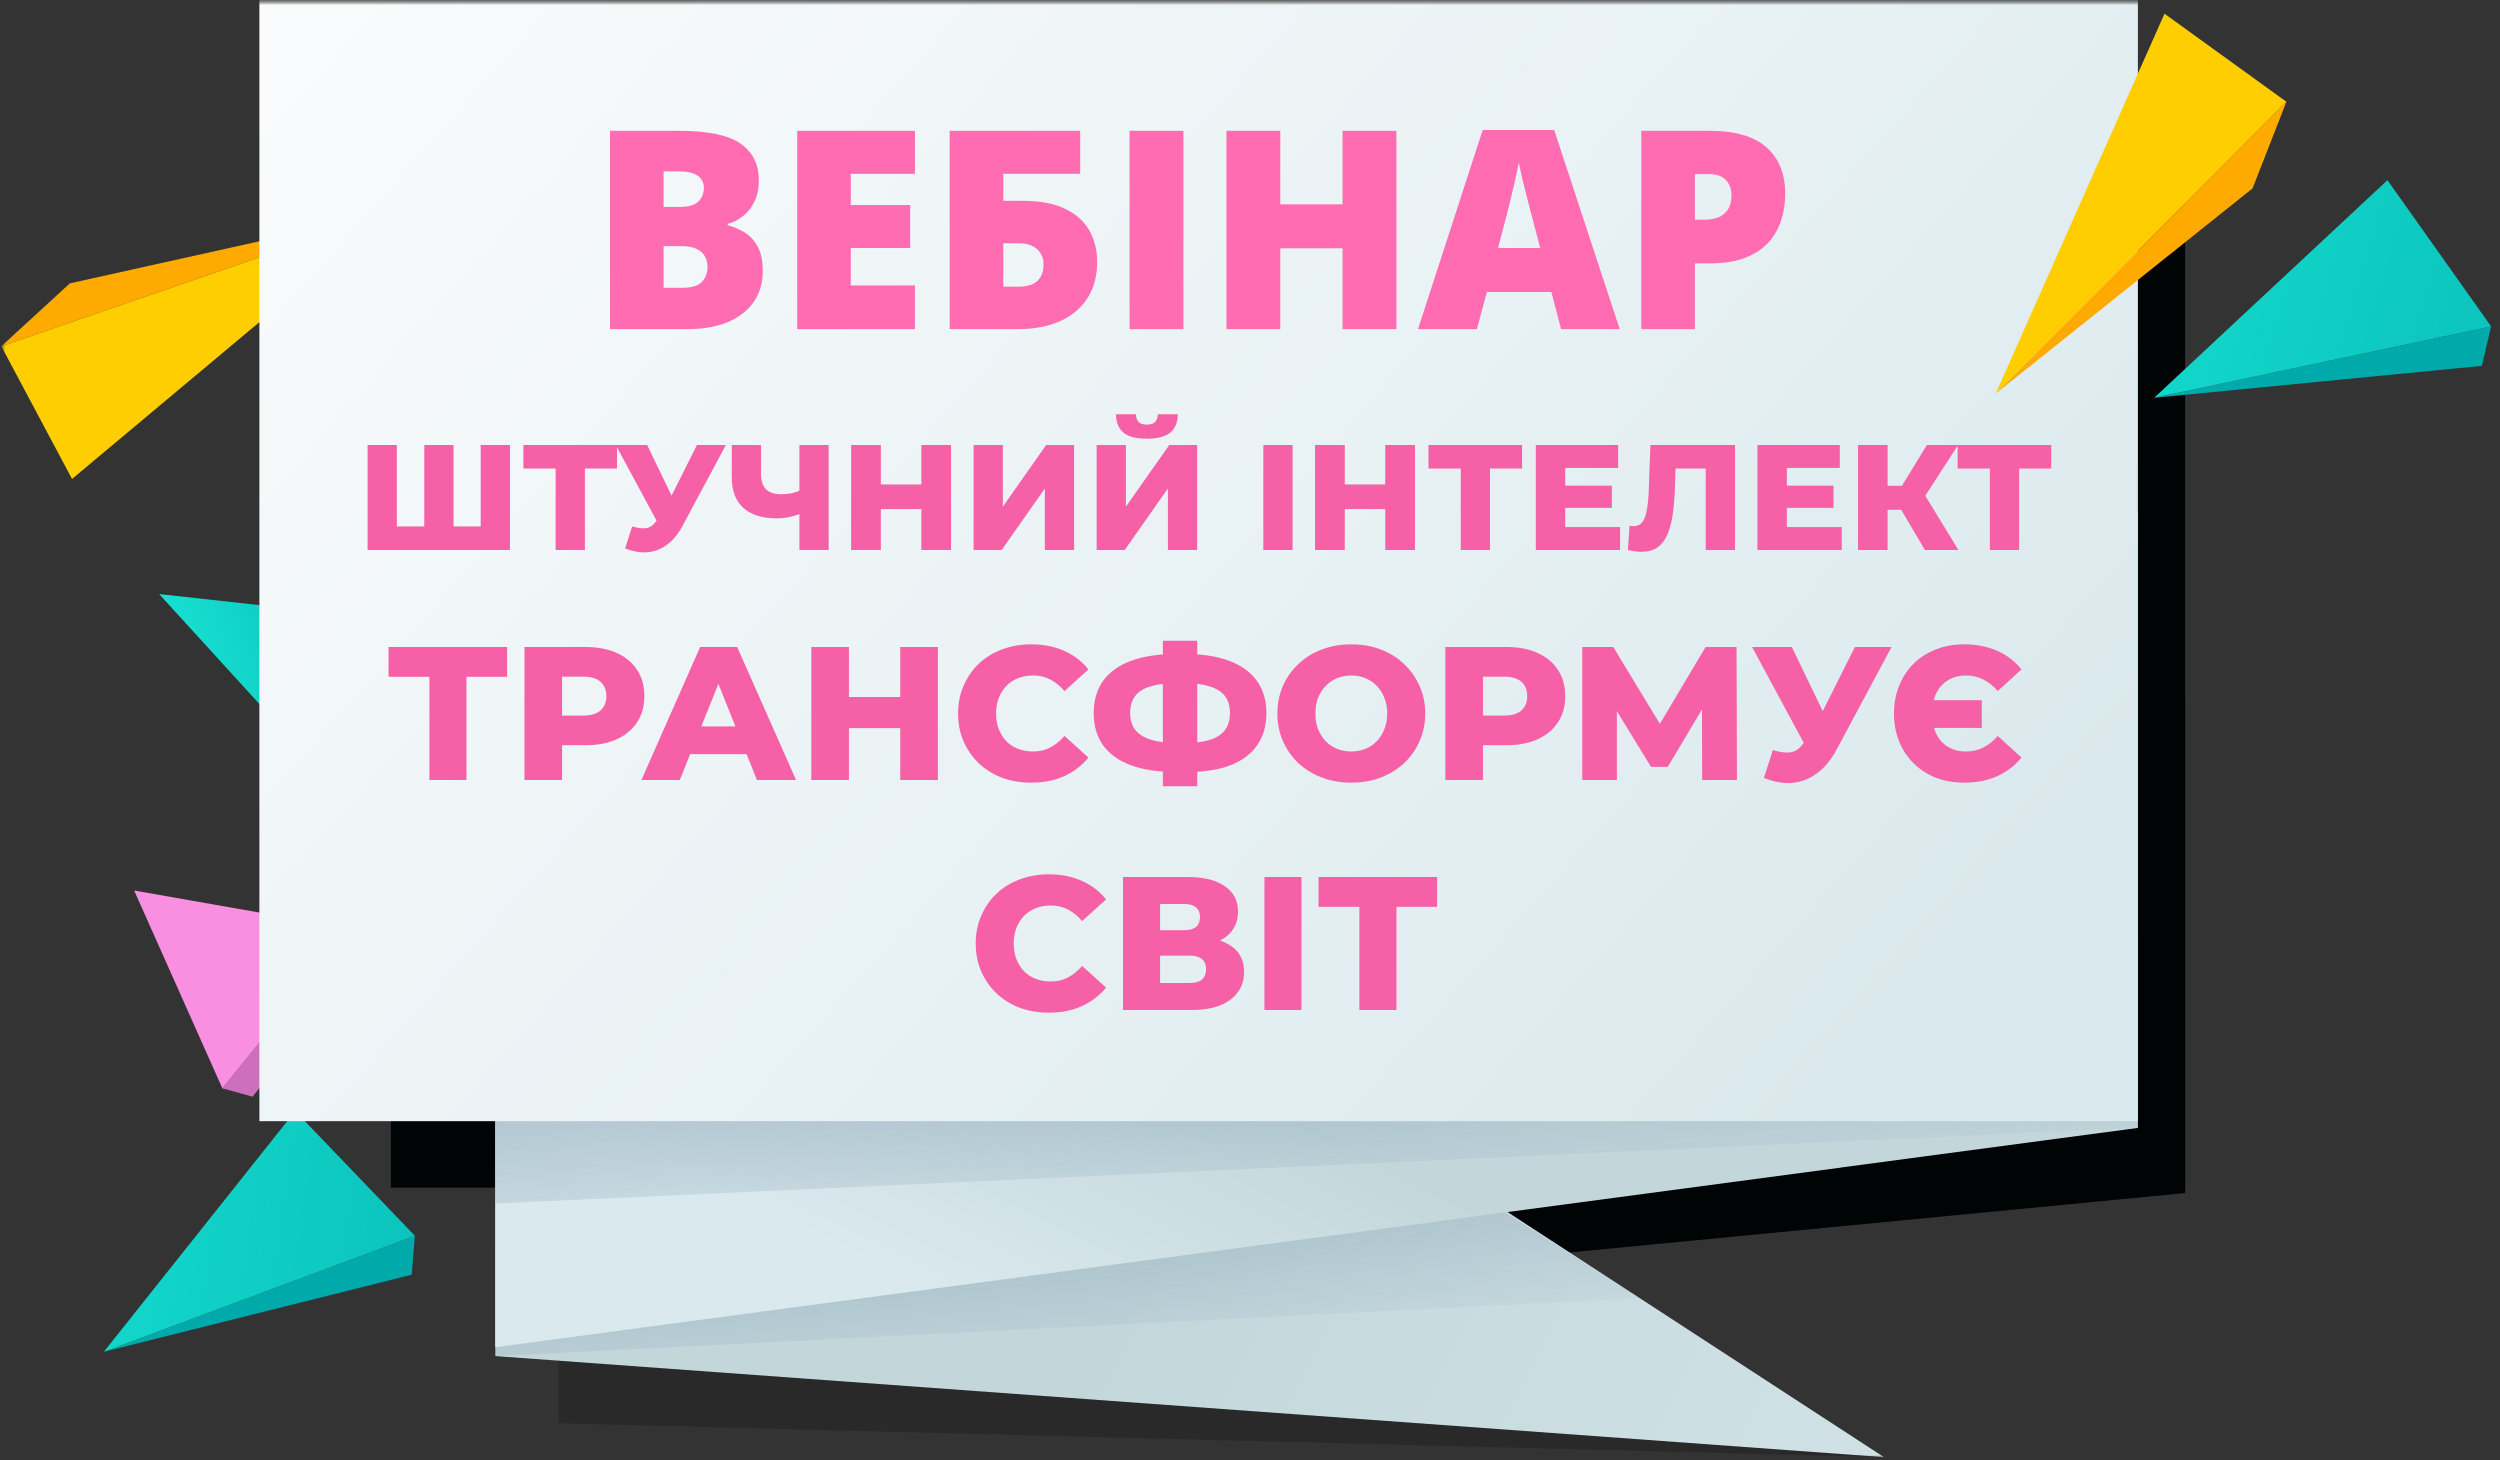 <svg width="250" height="146" viewBox="0 0 250 146" fill="none" xmlns="http://www.w3.org/2000/svg">
<rect x="0" y="0" width="250" height="146" fill="#333333" stroke="none"/>
<g clip-path="url(#clip0_34_2)">
<mask id="mask0_34_2" style="mask-type:luminance" maskUnits="userSpaceOnUse" x="0" y="0" width="250" height="146">
<path d="M250 0H0V146H250V0Z" fill="white"/>
</mask>
<g mask="url(#mask0_34_2)">
<mask id="mask1_34_2" style="mask-type:luminance" maskUnits="userSpaceOnUse" x="0" y="0" width="250" height="146">
<path d="M250 0H0V146H250V0Z" fill="white"/>
</mask>
<g mask="url(#mask1_34_2)">
<path opacity="0.2" d="M188.395 145.715L55.845 142.331V77.916L188.395 145.715Z" fill="#000405"/>
<path d="M218.516 119.306L49.531 135.611L51.103 81.301L218.516 69.922V119.306Z" fill="#000405"/>
<path d="M218.516 10.176H39.085V118.763H218.516V10.176Z" fill="#000405"/>
<path d="M6.984 28.337L0.132 34.626L39.085 21.209L6.984 28.337Z" fill="#FFAA00"/>
<path d="M0.132 34.626L7.203 47.896L39.085 21.209L0.132 34.626Z" fill="#FFCE00"/>
<path d="M188.394 145.713L49.531 135.609V55.303L188.394 145.713Z" fill="url(#paint0_linear_34_2)"/>
<path d="M163.972 129.813L49.531 135.609V82.307L126.581 105.963L163.972 129.813Z" fill="url(#paint1_linear_34_2)"/>
<path d="M213.79 112.79L49.531 134.718V65.409L213.79 51.221V112.79Z" fill="url(#paint2_linear_34_2)"/>
<path d="M213.79 112.79L49.531 120.352V65.409L213.79 51.221V112.79Z" fill="url(#paint3_linear_34_2)"/>
<path d="M41.167 127.472L41.491 123.582L10.387 135.178L41.167 127.472Z" fill="#00AAAA"/>
<path d="M41.491 123.582L29.524 111.113L10.387 135.178L41.491 123.582Z" fill="url(#paint4_linear_34_2)"/>
<path d="M36.31 95.501L35.166 92.879L22.236 108.836L25.261 109.667L36.31 95.501Z" fill="#CE6FBC"/>
<path d="M35.166 92.88L13.414 89.051L22.237 108.835L35.166 92.88Z" fill="#F98FE0"/>
<path d="M49.583 65.891L46.81 62.815L37.074 82.617L41.513 83.448L49.583 65.891Z" fill="#00AAAA"/>
<path d="M46.81 62.813L15.914 59.406L37.074 82.615L46.81 62.813Z" fill="url(#paint5_linear_34_2)"/>
<path d="M213.789 0H25.938V112.116H213.789V0Z" fill="url(#paint6_linear_34_2)"/>
<path d="M225.255 18.839L228.641 10.176L199.563 39.363L225.255 18.839Z" fill="#FFAA00"/>
<path d="M228.641 10.177L216.451 1.371L199.563 39.364L228.641 10.177Z" fill="#FFCE00"/>
<path d="M248.184 36.586L249.113 32.645L215.418 39.779L248.184 36.586Z" fill="#00AAAA"/>
<path d="M249.113 32.645L238.743 18.016L215.418 39.78L249.113 32.645Z" fill="url(#paint7_linear_34_2)"/>
<path d="M170.992 13.082C173.506 13.082 175.388 13.629 176.636 14.723C177.893 15.818 178.521 17.373 178.521 19.39C178.521 20.294 178.39 21.163 178.128 21.995C177.875 22.827 177.454 23.568 176.866 24.22C176.287 24.871 175.514 25.386 174.547 25.766C173.588 26.146 172.403 26.336 170.992 26.336H169.486V32.915H164.128V13.082H170.992ZM170.87 17.41H169.486V21.968H170.545C171.006 21.968 171.435 21.891 171.833 21.737C172.231 21.574 172.548 21.317 172.783 20.964C173.027 20.602 173.149 20.123 173.149 19.526C173.149 18.902 172.964 18.395 172.593 18.006C172.222 17.608 171.648 17.41 170.87 17.41Z" fill="#FF6CB2"/>
<path d="M156.111 32.915L155.134 29.198H148.69L147.686 32.915H141.799L148.27 13H155.419L161.971 32.915H156.111ZM154.022 24.802L153.167 21.547C153.077 21.194 152.945 20.692 152.774 20.041C152.602 19.381 152.43 18.702 152.258 18.006C152.095 17.3 151.969 16.722 151.878 16.269C151.797 16.722 151.679 17.282 151.526 17.951C151.381 18.612 151.227 19.267 151.064 19.919C150.911 20.57 150.775 21.112 150.657 21.547L149.803 24.802H154.022Z" fill="#FF6CB2"/>
<path d="M139.642 32.915H134.256V24.83H128.029V32.915H122.644V13.082H128.029V20.435H134.256V13.082H139.642V32.915Z" fill="#FF6CB2"/>
<path d="M112.957 32.915V13.082H118.343V32.915H112.957Z" fill="#FF6CB2"/>
<path d="M94.969 32.915V13.082H108.019V17.382H100.327V20.082H102.267C103.967 20.082 105.364 20.34 106.459 20.855C107.562 21.371 108.38 22.09 108.914 23.012C109.448 23.926 109.714 24.984 109.714 26.187C109.714 28.276 109.009 29.922 107.598 31.125C106.187 32.318 104.225 32.915 101.71 32.915H94.969ZM100.327 28.669H101.805C102.683 28.669 103.325 28.479 103.732 28.099C104.148 27.71 104.356 27.159 104.356 26.444C104.356 25.983 104.247 25.599 104.03 25.291C103.822 24.975 103.533 24.735 103.162 24.572C102.791 24.41 102.375 24.328 101.914 24.328H100.327V28.669Z" fill="#FF6CB2"/>
<path d="M91.496 32.915H79.721V13.082H91.496V17.382H85.079V20.503H91.021V24.803H85.079V28.547H91.496V32.915Z" fill="#FF6CB2"/>
<path d="M61 13.082H67.919C70.785 13.082 72.829 13.507 74.05 14.357C75.271 15.207 75.882 16.428 75.882 18.02C75.882 18.888 75.723 19.625 75.407 20.231C75.099 20.837 74.706 21.316 74.227 21.669C73.756 22.022 73.272 22.262 72.775 22.388V22.524C73.318 22.66 73.856 22.886 74.389 23.202C74.932 23.51 75.38 23.975 75.733 24.599C76.094 25.214 76.275 26.051 76.275 27.109C76.275 28.312 75.968 29.347 75.353 30.216C74.747 31.084 73.879 31.753 72.748 32.223C71.618 32.685 70.275 32.915 68.719 32.915H61V13.082ZM66.359 20.692H67.973C68.859 20.692 69.483 20.512 69.845 20.15C70.207 19.779 70.388 19.331 70.388 18.807C70.388 18.264 70.18 17.853 69.763 17.572C69.356 17.283 68.724 17.138 67.864 17.138H66.359V20.692ZM66.359 24.613V28.778H68.244C69.176 28.778 69.827 28.579 70.198 28.181C70.568 27.774 70.754 27.267 70.754 26.661C70.754 26.309 70.672 25.979 70.51 25.671C70.356 25.355 70.089 25.101 69.709 24.911C69.329 24.712 68.805 24.613 68.136 24.613H66.359Z" fill="#FF6CB2"/>
</g>
</g>
<path d="M43.074 52.645L42.429 53.305V44.5H45.354V53.305L44.679 52.645H48.744L48.069 53.305V44.5H50.994V55H36.759V44.5H39.684V53.305L39.039 52.645H43.074ZM55.564 55V46.195L56.224 46.855H52.339V44.5H61.699V46.855H57.829L58.489 46.195V55H55.564ZM63.214 52.645C63.804 52.815 64.284 52.87 64.654 52.81C65.034 52.74 65.369 52.49 65.659 52.06L66.169 51.31L66.424 51.025L69.694 44.5H72.589L68.239 52.615C67.809 53.415 67.294 54.035 66.694 54.475C66.104 54.915 65.454 55.165 64.744 55.225C64.034 55.285 63.289 55.155 62.509 54.835L63.214 52.645ZM66.379 53.41L61.579 44.5H64.714L67.999 51.31L66.379 53.41ZM80.346 51.28C79.856 51.46 79.391 51.6 78.951 51.7C78.521 51.79 78.106 51.835 77.706 51.835C76.236 51.835 75.111 51.485 74.331 50.785C73.561 50.085 73.176 49.065 73.176 47.725V44.5H76.101V47.395C76.101 48.075 76.266 48.585 76.596 48.925C76.936 49.255 77.431 49.42 78.081 49.42C78.501 49.42 78.896 49.38 79.266 49.3C79.646 49.21 79.981 49.075 80.271 48.895L80.346 51.28ZM79.941 55V44.5H82.866V55H79.941ZM92.134 44.5H95.104V55H92.134V44.5ZM88.084 55H85.114V44.5H88.084V55ZM92.344 50.905H87.874V48.445H92.344V50.905ZM97.36 55V44.5H100.285V50.665L104.62 44.5H107.41V55H104.485V48.85L100.165 55H97.36ZM109.665 55V44.5H112.59V50.665L116.925 44.5H119.715V55H116.79V48.85L112.47 55H109.665ZM114.675 43.87C113.585 43.87 112.8 43.66 112.32 43.24C111.84 42.81 111.6 42.205 111.6 41.425H113.595C113.605 41.775 113.695 42.035 113.865 42.205C114.035 42.375 114.305 42.46 114.675 42.46C115.055 42.46 115.33 42.375 115.5 42.205C115.68 42.035 115.775 41.775 115.785 41.425H117.78C117.78 42.205 117.535 42.81 117.045 43.24C116.555 43.66 115.765 43.87 114.675 43.87ZM126.334 55V44.5H129.259V55H126.334ZM138.525 44.5H141.495V55H138.525V44.5ZM134.475 55H131.505V44.5H134.475V55ZM138.735 50.905H134.265V48.445H138.735V50.905ZM146.076 55V46.195L146.736 46.855H142.851V44.5H152.211V46.855H148.341L149.001 46.195V55H146.076ZM156.311 48.565H161.186V50.785H156.311V48.565ZM156.521 52.705H162.011V55H153.581V44.5H161.816V46.795H156.521V52.705ZM164.138 55.18C163.938 55.18 163.723 55.165 163.493 55.135C163.273 55.105 163.038 55.06 162.788 55L162.953 52.57C163.093 52.6 163.228 52.615 163.358 52.615C163.768 52.615 164.078 52.455 164.288 52.135C164.498 51.805 164.643 51.345 164.723 50.755C164.813 50.165 164.868 49.475 164.888 48.685L165.038 44.5H173.498V55H170.573V46.195L171.218 46.855H166.973L167.573 46.165L167.498 48.565C167.468 49.585 167.398 50.505 167.288 51.325C167.178 52.135 167.003 52.83 166.763 53.41C166.523 53.98 166.188 54.42 165.758 54.73C165.338 55.03 164.798 55.18 164.138 55.18ZM178.474 48.565H183.349V50.785H178.474V48.565ZM178.684 52.705H184.174V55H175.744V44.5H183.979V46.795H178.684V52.705ZM192.496 55L189.541 50.005L191.926 48.595L195.841 55H192.496ZM185.806 55V44.5H188.761V55H185.806ZM187.906 50.98V48.58H191.716V50.98H187.906ZM192.211 50.065L189.466 49.765L192.691 44.5H195.811L192.211 50.065ZM198.987 55V46.195L199.647 46.855H195.762V44.5H205.122V46.855H201.252L201.912 46.195V55H198.987ZM42.942 78V66.847L43.778 67.683H38.857V64.7H50.713V67.683H45.811L46.647 66.847V78H42.942ZM52.447 78V64.7H58.527C59.743 64.7 60.788 64.896 61.662 65.289C62.549 65.682 63.233 66.252 63.714 66.999C64.195 67.734 64.436 68.608 64.436 69.621C64.436 70.622 64.195 71.489 63.714 72.224C63.233 72.959 62.549 73.529 61.662 73.934C60.788 74.327 59.743 74.523 58.527 74.523H54.537L56.209 72.889V78H52.447ZM56.209 73.288L54.537 71.559H58.299C59.084 71.559 59.667 71.388 60.047 71.046C60.44 70.704 60.636 70.229 60.636 69.621C60.636 69 60.44 68.519 60.047 68.177C59.667 67.835 59.084 67.664 58.299 67.664H54.537L56.209 65.935V73.288ZM64.142 78L70.013 64.7H73.718L79.608 78H75.694L71.096 66.543H72.578L67.98 78H64.142ZM67.353 75.416L68.322 72.642H74.82L75.789 75.416H67.353ZM90.025 64.7H93.787V78H90.025V64.7ZM84.894 78H81.132V64.7H84.894V78ZM90.29 72.813H84.629V69.697H90.29V72.813ZM103.123 78.266C102.072 78.266 101.097 78.101 100.197 77.772C99.311 77.43 98.538 76.949 97.879 76.328C97.233 75.707 96.727 74.979 96.359 74.143C95.992 73.294 95.808 72.363 95.808 71.35C95.808 70.337 95.992 69.412 96.359 68.576C96.727 67.727 97.233 66.993 97.879 66.372C98.538 65.751 99.311 65.276 100.197 64.947C101.097 64.605 102.072 64.434 103.123 64.434C104.352 64.434 105.448 64.649 106.41 65.08C107.386 65.511 108.196 66.131 108.842 66.942L106.448 69.108C106.018 68.601 105.543 68.215 105.023 67.949C104.517 67.683 103.947 67.55 103.313 67.55C102.769 67.55 102.268 67.639 101.812 67.816C101.356 67.993 100.964 68.253 100.634 68.595C100.318 68.924 100.064 69.323 99.874 69.792C99.697 70.261 99.608 70.78 99.608 71.35C99.608 71.92 99.697 72.439 99.874 72.908C100.064 73.377 100.318 73.782 100.634 74.124C100.964 74.453 101.356 74.707 101.812 74.884C102.268 75.061 102.769 75.15 103.313 75.15C103.947 75.15 104.517 75.017 105.023 74.751C105.543 74.485 106.018 74.099 106.448 73.592L108.842 75.758C108.196 76.556 107.386 77.177 106.41 77.62C105.448 78.051 104.352 78.266 103.123 78.266ZM117.578 77.202C115.805 77.202 114.304 76.974 113.075 76.518C111.859 76.062 110.935 75.397 110.301 74.523C109.681 73.636 109.37 72.566 109.37 71.312C109.37 70.045 109.681 68.975 110.301 68.101C110.935 67.214 111.866 66.543 113.094 66.087C114.323 65.631 115.824 65.403 117.597 65.403C117.623 65.403 117.705 65.403 117.844 65.403C117.996 65.403 118.148 65.403 118.3 65.403C118.452 65.403 118.535 65.403 118.547 65.403C120.308 65.403 121.784 65.637 122.974 66.106C124.178 66.562 125.09 67.233 125.71 68.12C126.331 68.994 126.641 70.058 126.641 71.312C126.641 72.553 126.337 73.617 125.729 74.504C125.134 75.378 124.247 76.049 123.069 76.518C121.891 76.974 120.441 77.202 118.718 77.202C118.693 77.202 118.592 77.202 118.414 77.202C118.237 77.202 118.066 77.202 117.901 77.202C117.737 77.202 117.629 77.202 117.578 77.202ZM117.92 74.314C117.958 74.314 118.015 74.314 118.091 74.314C118.18 74.314 118.243 74.314 118.281 74.314C119.371 74.314 120.264 74.206 120.96 73.991C121.657 73.776 122.17 73.446 122.499 73.003C122.829 72.56 122.993 71.99 122.993 71.293C122.993 70.584 122.822 70.014 122.48 69.583C122.138 69.152 121.625 68.836 120.941 68.633C120.257 68.418 119.383 68.31 118.319 68.31C118.281 68.31 118.218 68.31 118.129 68.31C118.053 68.31 117.984 68.31 117.92 68.31C116.78 68.31 115.849 68.411 115.127 68.614C114.405 68.817 113.873 69.14 113.531 69.583C113.189 70.014 113.018 70.59 113.018 71.312C113.018 72.021 113.202 72.598 113.569 73.041C113.949 73.484 114.5 73.807 115.222 74.01C115.957 74.213 116.856 74.314 117.92 74.314ZM116.286 78.627V64.073H119.725V78.627H116.286ZM135.131 78.266C134.067 78.266 133.086 78.095 132.186 77.753C131.287 77.411 130.502 76.93 129.83 76.309C129.172 75.676 128.659 74.941 128.291 74.105C127.924 73.269 127.74 72.351 127.74 71.35C127.74 70.349 127.924 69.431 128.291 68.595C128.659 67.759 129.172 67.031 129.83 66.41C130.502 65.777 131.287 65.289 132.186 64.947C133.086 64.605 134.067 64.434 135.131 64.434C136.208 64.434 137.19 64.605 138.076 64.947C138.976 65.289 139.755 65.777 140.413 66.41C141.072 67.031 141.585 67.759 141.952 68.595C142.332 69.431 142.522 70.349 142.522 71.35C142.522 72.351 142.332 73.275 141.952 74.124C141.585 74.96 141.072 75.688 140.413 76.309C139.755 76.93 138.976 77.411 138.076 77.753C137.19 78.095 136.208 78.266 135.131 78.266ZM135.131 75.15C135.638 75.15 136.107 75.061 136.537 74.884C136.981 74.707 137.361 74.453 137.677 74.124C138.007 73.782 138.26 73.377 138.437 72.908C138.627 72.439 138.722 71.92 138.722 71.35C138.722 70.767 138.627 70.248 138.437 69.792C138.26 69.323 138.007 68.924 137.677 68.595C137.361 68.253 136.981 67.993 136.537 67.816C136.107 67.639 135.638 67.55 135.131 67.55C134.625 67.55 134.15 67.639 133.706 67.816C133.276 67.993 132.896 68.253 132.566 68.595C132.25 68.924 131.996 69.323 131.806 69.792C131.629 70.248 131.54 70.767 131.54 71.35C131.54 71.92 131.629 72.439 131.806 72.908C131.996 73.377 132.25 73.782 132.566 74.124C132.896 74.453 133.276 74.707 133.706 74.884C134.15 75.061 134.625 75.15 135.131 75.15ZM144.534 78V64.7H150.614C151.83 64.7 152.875 64.896 153.749 65.289C154.636 65.682 155.32 66.252 155.801 66.999C156.282 67.734 156.523 68.608 156.523 69.621C156.523 70.622 156.282 71.489 155.801 72.224C155.32 72.959 154.636 73.529 153.749 73.934C152.875 74.327 151.83 74.523 150.614 74.523H146.624L148.296 72.889V78H144.534ZM148.296 73.288L146.624 71.559H150.386C151.171 71.559 151.754 71.388 152.134 71.046C152.527 70.704 152.723 70.229 152.723 69.621C152.723 69 152.527 68.519 152.134 68.177C151.754 67.835 151.171 67.664 150.386 67.664H146.624L148.296 65.935V73.288ZM158.227 78V64.7H161.324L166.815 73.744H165.181L170.558 64.7H173.655L173.693 78H170.216L170.197 69.963H170.786L166.777 76.689H165.105L160.982 69.963H161.685V78H158.227ZM177.282 75.017C178.03 75.232 178.638 75.302 179.106 75.226C179.588 75.137 180.012 74.821 180.379 74.276L181.025 73.326L181.348 72.965L185.49 64.7H189.157L183.647 74.979C183.103 75.992 182.45 76.778 181.69 77.335C180.943 77.892 180.12 78.209 179.22 78.285C178.321 78.361 177.377 78.196 176.389 77.791L177.282 75.017ZM181.291 75.986L175.211 64.7H179.182L183.343 73.326L181.291 75.986ZM198.177 70.02V72.794H191.907V70.02H198.177ZM196.41 78.266C195.384 78.266 194.44 78.101 193.579 77.772C192.73 77.43 191.989 76.949 191.356 76.328C190.735 75.707 190.254 74.979 189.912 74.143C189.57 73.294 189.399 72.363 189.399 71.35C189.399 70.337 189.57 69.412 189.912 68.576C190.254 67.727 190.735 66.993 191.356 66.372C191.989 65.751 192.73 65.276 193.579 64.947C194.44 64.605 195.384 64.434 196.41 64.434C197.639 64.434 198.741 64.649 199.716 65.08C200.691 65.511 201.502 66.131 202.148 66.942L199.773 69.108C199.342 68.601 198.861 68.215 198.329 67.949C197.81 67.683 197.233 67.55 196.6 67.55C196.081 67.55 195.612 67.639 195.194 67.816C194.776 67.993 194.415 68.253 194.111 68.595C193.82 68.924 193.592 69.323 193.427 69.792C193.275 70.261 193.199 70.78 193.199 71.35C193.199 71.92 193.275 72.439 193.427 72.908C193.592 73.377 193.82 73.782 194.111 74.124C194.415 74.453 194.776 74.707 195.194 74.884C195.612 75.061 196.081 75.15 196.6 75.15C197.233 75.15 197.81 75.017 198.329 74.751C198.861 74.485 199.342 74.099 199.773 73.592L202.148 75.758C201.502 76.556 200.691 77.177 199.716 77.62C198.741 78.051 197.639 78.266 196.41 78.266ZM104.886 101.266C103.835 101.266 102.859 101.101 101.96 100.772C101.073 100.43 100.301 99.949 99.642 99.328C98.996 98.707 98.489 97.979 98.122 97.143C97.755 96.294 97.571 95.363 97.571 94.35C97.571 93.337 97.755 92.412 98.122 91.576C98.489 90.727 98.996 89.993 99.642 89.372C100.301 88.751 101.073 88.276 101.96 87.947C102.859 87.605 103.835 87.434 104.886 87.434C106.115 87.434 107.21 87.649 108.173 88.08C109.148 88.511 109.959 89.131 110.605 89.942L108.211 92.108C107.78 91.601 107.305 91.215 106.786 90.949C106.279 90.683 105.709 90.55 105.076 90.55C104.531 90.55 104.031 90.639 103.575 90.816C103.119 90.993 102.726 91.253 102.397 91.595C102.08 91.924 101.827 92.323 101.637 92.792C101.46 93.261 101.371 93.78 101.371 94.35C101.371 94.92 101.46 95.439 101.637 95.908C101.827 96.377 102.08 96.782 102.397 97.124C102.726 97.453 103.119 97.707 103.575 97.884C104.031 98.061 104.531 98.15 105.076 98.15C105.709 98.15 106.279 98.017 106.786 97.751C107.305 97.485 107.78 97.099 108.211 96.592L110.605 98.758C109.959 99.556 109.148 100.177 108.173 100.62C107.21 101.051 106.115 101.266 104.886 101.266ZM112.304 101V87.7H118.764C120.36 87.7 121.595 88.004 122.469 88.612C123.356 89.207 123.799 90.056 123.799 91.158C123.799 92.235 123.388 93.083 122.564 93.704C121.741 94.312 120.639 94.616 119.258 94.616L119.638 93.723C121.133 93.723 122.298 94.021 123.134 94.616C123.983 95.199 124.407 96.06 124.407 97.2C124.407 98.365 123.951 99.29 123.039 99.974C122.14 100.658 120.835 101 119.125 101H112.304ZM116.009 98.302H118.973C119.518 98.302 119.923 98.188 120.189 97.96C120.468 97.719 120.607 97.371 120.607 96.915C120.607 96.459 120.468 96.123 120.189 95.908C119.923 95.68 119.518 95.566 118.973 95.566H116.009V98.302ZM116.009 93.02H118.403C118.935 93.02 119.334 92.912 119.6 92.697C119.866 92.469 119.999 92.14 119.999 91.709C119.999 91.278 119.866 90.955 119.6 90.74C119.334 90.512 118.935 90.398 118.403 90.398H116.009V93.02ZM126.443 101V87.7H130.148V101H126.443ZM135.938 101V89.847L136.774 90.683H131.853V87.7H143.709V90.683H138.807L139.643 89.847V101H135.938Z" fill="#F560A7"/>
</g>
<defs>
<linearGradient id="paint0_linear_34_2" x1="229.595" y1="186.001" x2="113.051" y2="127.397" gradientUnits="userSpaceOnUse">
<stop stop-color="#DAE9ED"/>
<stop offset="1" stop-color="#C3D7DB"/>
</linearGradient>
<linearGradient id="paint1_linear_34_2" x1="109.019" y1="157.641" x2="103.226" y2="93.941" gradientUnits="userSpaceOnUse">
<stop offset="0.308" stop-color="#7895AC" stop-opacity="0"/>
<stop offset="1" stop-color="#7895AC"/>
</linearGradient>
<linearGradient id="paint2_linear_34_2" x1="108.366" y1="137.173" x2="122.297" y2="108.422" gradientUnits="userSpaceOnUse">
<stop stop-color="#DAE9ED"/>
<stop offset="1" stop-color="#C3D7DB"/>
</linearGradient>
<linearGradient id="paint3_linear_34_2" x1="136.984" y1="144.338" x2="130.752" y2="75.795" gradientUnits="userSpaceOnUse">
<stop offset="0.308" stop-color="#7895AC" stop-opacity="0"/>
<stop offset="1" stop-color="#7895AC"/>
</linearGradient>
<linearGradient id="paint4_linear_34_2" x1="-3.707" y1="119.663" x2="84.209" y2="132.604" gradientUnits="userSpaceOnUse">
<stop stop-color="#17E0D1"/>
<stop offset="1" stop-color="#00AAAA"/>
</linearGradient>
<linearGradient id="paint5_linear_34_2" x1="20.327" y1="71.48" x2="46.972" y2="62.408" gradientUnits="userSpaceOnUse">
<stop stop-color="#17E0D1"/>
<stop offset="1" stop-color="#00AAAA"/>
</linearGradient>
<linearGradient id="paint6_linear_34_2" x1="-20.619" y1="-68.275" x2="242.725" y2="164.794" gradientUnits="userSpaceOnUse">
<stop stop-color="white"/>
<stop offset="0.245" stop-color="#F9FBFC"/>
<stop offset="0.587" stop-color="#E6F0F3"/>
<stop offset="0.768" stop-color="#DAE9ED"/>
</linearGradient>
<linearGradient id="paint7_linear_34_2" x1="203.332" y1="21.698" x2="291.567" y2="48.446" gradientUnits="userSpaceOnUse">
<stop stop-color="#17E0D1"/>
<stop offset="1" stop-color="#00AAAA"/>
</linearGradient>
<clipPath id="clip0_34_2">
<rect width="250" height="146" fill="white"/>
</clipPath>
</defs>
</svg>
